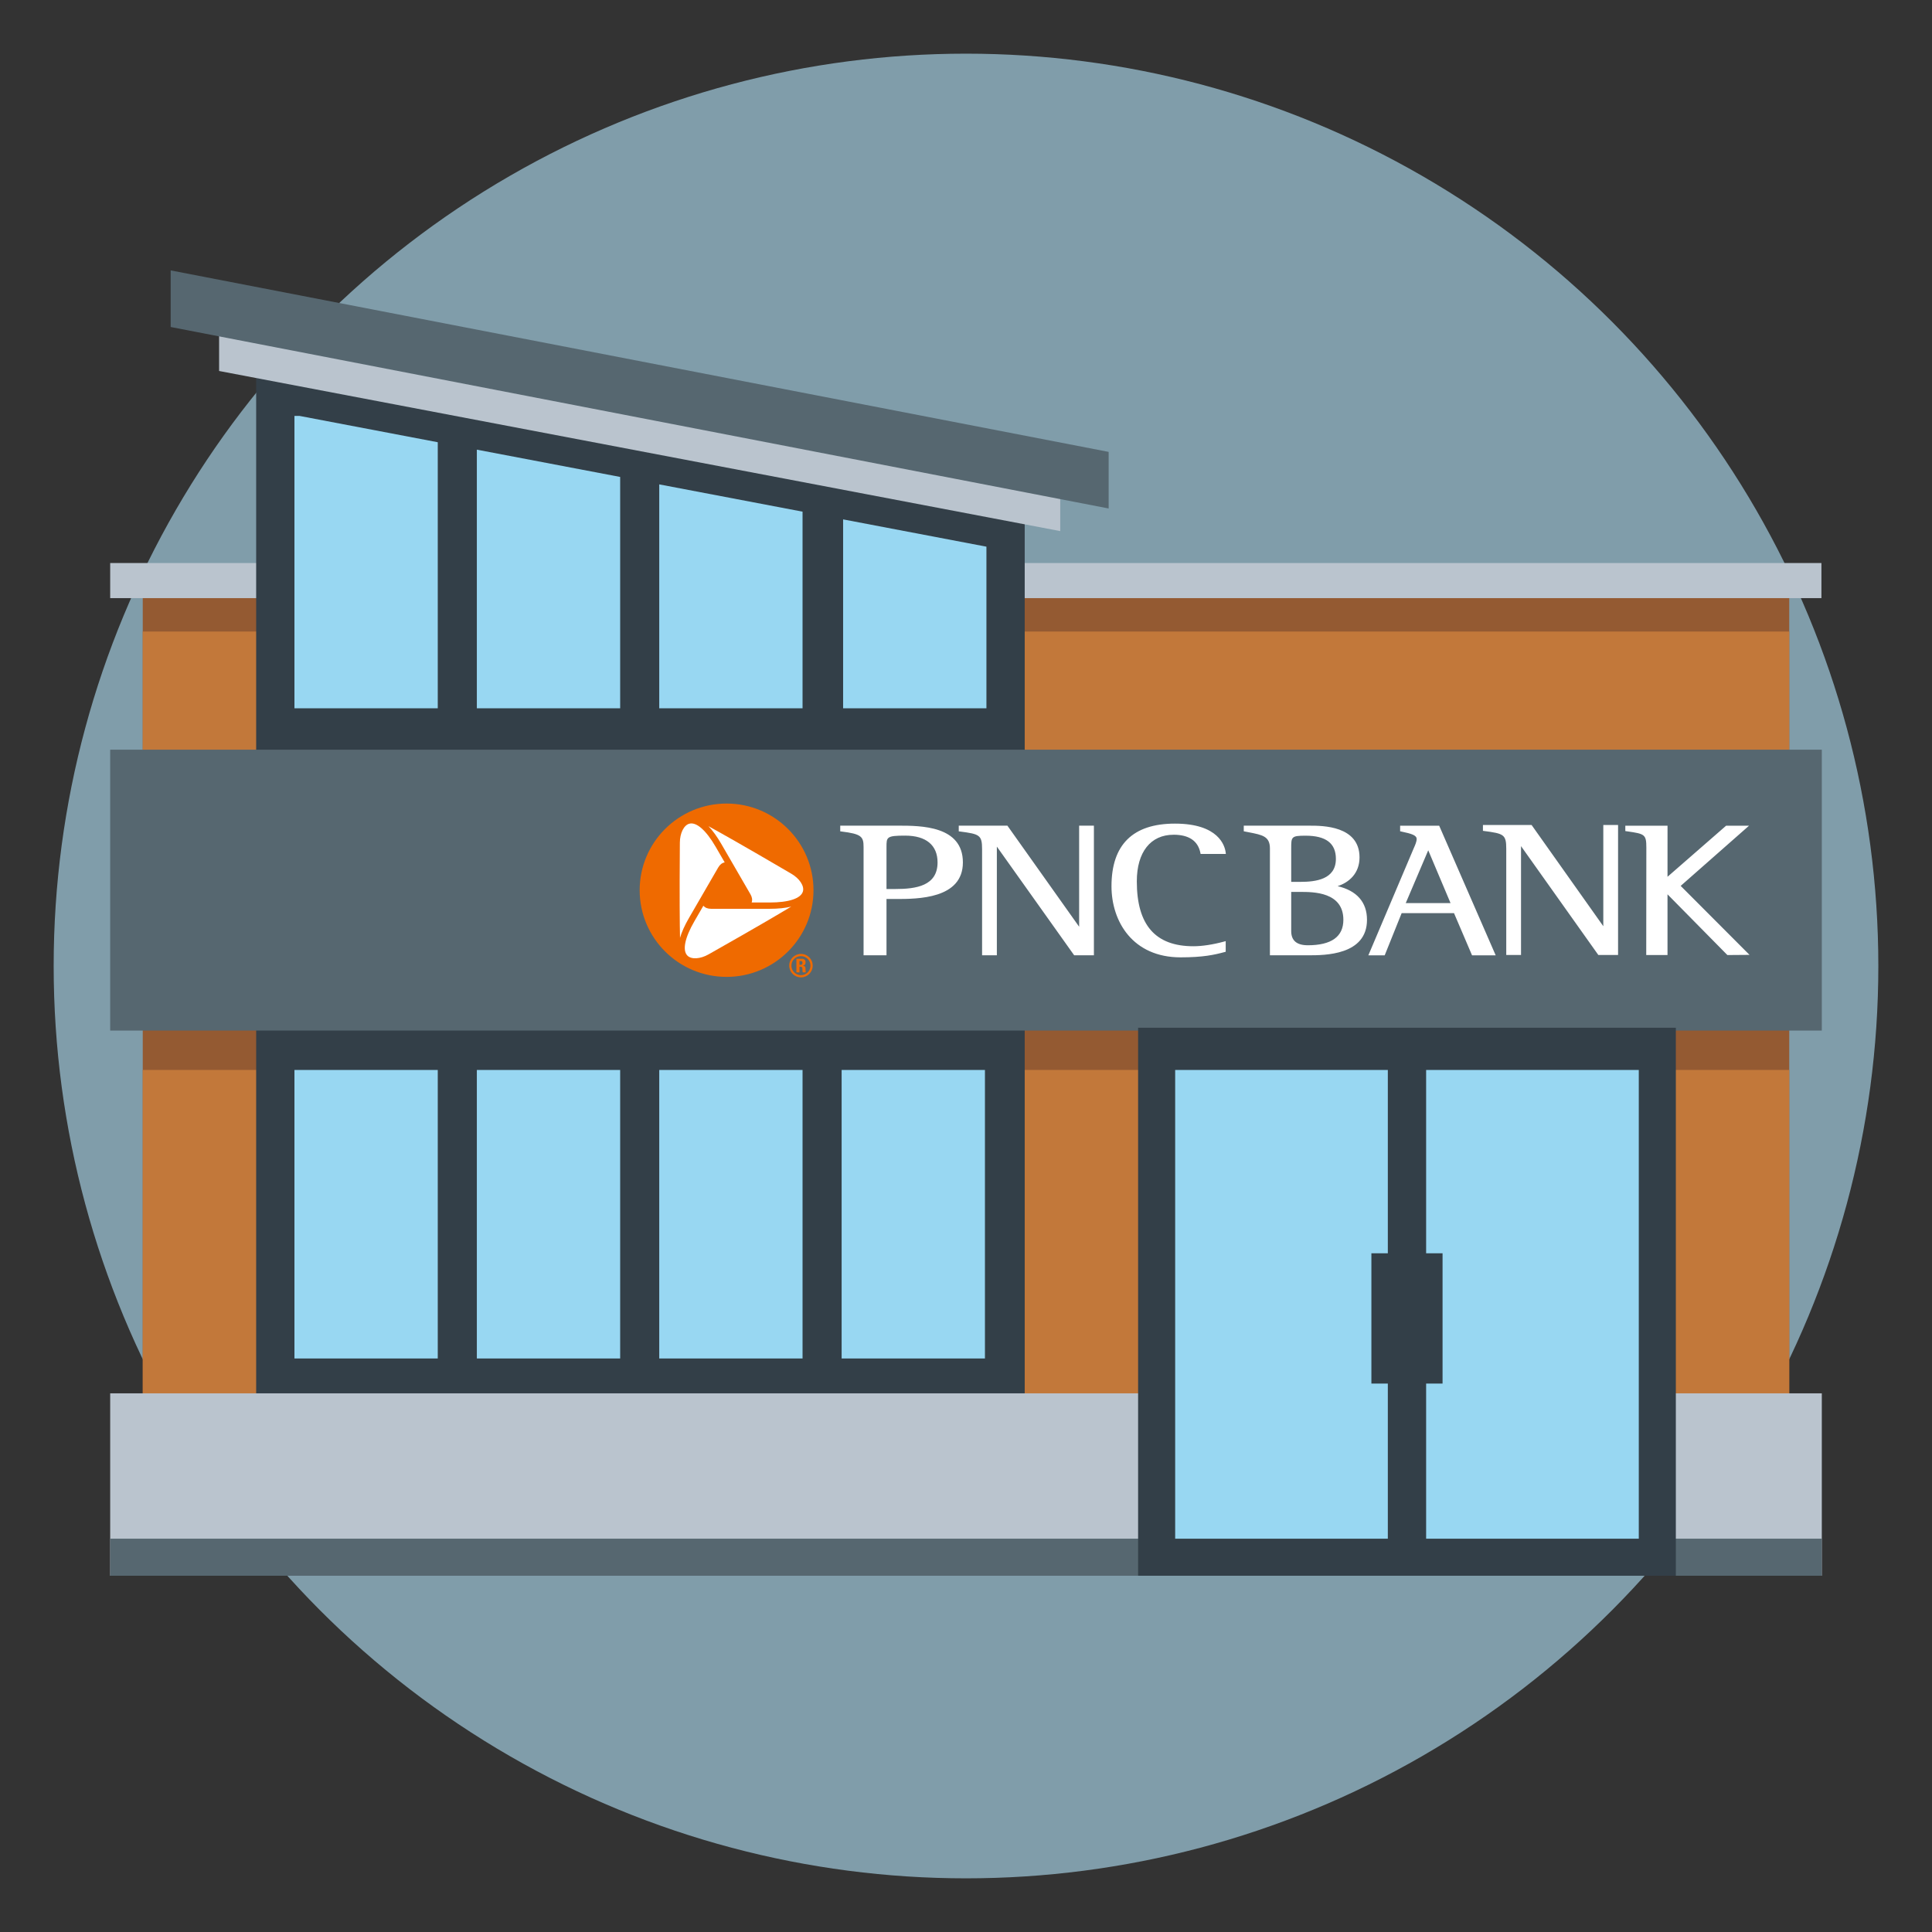 <svg height="180" viewBox="0 0 180 180" width="180" xmlns="http://www.w3.org/2000/svg"><rect x="0" y="0" width="180" height="180" fill="#333333" stroke="none"/><circle cx="90" cy="90" fill="#b4e5fa" opacity=".6" r="85"/><path d="m13.3 54.091h153.399v80.578h-153.399z" fill="#945a32"/><path d="m13.3 99.684h153.399v34.985h-153.399z" fill="#c2783a"/><path d="m13.3 58.839h153.399v16.026h-153.399z" fill="#c2783a"/><path d="m10.266 52.456h159.432v3.27h-159.432z" fill="#bac4ce"/><path d="m23.866 34.912v94.902h71.604v-81.272z" fill="#333f48" fill-rule="evenodd"/><path d="m10.266 69.847h159.468v26.168h-159.468z" fill="#566770"/><path d="m10.266 129.814h159.468v16.993h-159.468z" fill="#bac4ce"/><path d="m10.266 143.355h159.468v3.453h-159.468z" fill="#566770"/><path d="m106.035 95.753h50.099v51.055h-50.099z" fill="#333f48"/><path d="m109.488 143.355h19.813v-43.671h-19.813zm23.381-43.671v43.671h19.813v-43.671zm-71.449 26.881h13.352v-26.88h-13.352zm-16.993 0h13.352v-26.88h-13.352zm-16.994 0h13.352v-26.88h-13.352zm50.98 0h13.352v-26.88h-13.352zm-50.98-87.814v27.242h13.352v-24.791l-12.876-2.451zm51.118 27.242h13.352v-15.061l-13.352-2.542zm-17.131 0h13.352v-18.322l-13.352-2.542zm-16.993 0h13.352v-21.557l-13.352-2.542v24.098z" fill="#98d7f2"/><g fill-rule="evenodd"><path d="m67.694 75.487c-4.129 0-7.475 3.347-7.475 7.475s3.347 7.475 7.475 7.475 7.474-3.347 7.474-7.475-3.347-7.475-7.474-7.475" fill="#fff"/><path d="m71.701 84.083h-1.672c.085-.233.049-.49-.11-.764l-2.726-4.707c-.398-.686-.795-1.233-1.188-1.638.008.005.015.009.024.013 1.092.596 3.27 1.822 7.447 4.269l.239.14c.771.447 1.231 1.139 1.094 1.646-.179.662-1.312 1.042-3.109 1.042zm1.994.395c-1.066.645-3.221 1.916-7.435 4.3l-.237.134c-.773.442-1.604.494-1.976.122-.486-.486-.249-1.654.649-3.205l.836-1.444c.16.19.401.286.718.286h5.451c.795 0 1.469-.069 2.016-.206-.008.005-.014.009-.022.014zm-10.339 2.874c-.028-1.243-.053-3.739-.017-8.569l.002-.273c.003-.889.374-1.632.882-1.768.665-.177 1.561.612 2.46 2.164l.835 1.442c-.244.043-.448.203-.607.479l-2.726 4.707c-.397.686-.674 1.304-.829 1.844 0-.009 0-.017 0-.026zm4.338-12.487c-4.473 0-8.098 3.615-8.098 8.075s3.626 8.074 8.098 8.074 8.097-3.616 8.097-8.074-3.626-8.075-8.097-8.075zm6.923 15.026h-.129v-.354h.129c.091 0 .15.047.15.167 0 .082-.035.187-.15.187zm.182.085v-.006c.188-.028.255-.149.255-.311 0-.216-.127-.333-.323-.333h-.532v1.268h.288v-.525h.073c.223 0 .2.13.2.279 0 .085 0 .17.038.246h.282c-.027-.053-.033-.29-.033-.372 0-.228-.188-.243-.25-.246zm-.173.879c-.494 0-.89-.401-.89-.89s.396-.884.89-.884c.485 0 .884.395.884.884s-.399.89-.884.89zm0-1.98c-.608 0-1.095.483-1.095 1.09s.487 1.095 1.095 1.095c.605 0 1.09-.489 1.09-1.095s-.485-1.09-1.09-1.09z" fill="#ef6a00"/><path d="m149.376 86.293c-.332-.466-6.682-9.432-6.682-9.432h-4.533v.546l.105.014c1.834.242 2.068.324 2.068 1.657v9.897h1.376v-10.144c.333.469 7.204 10.144 7.204 10.144h1.838v-12.114h-1.376zm7.209-3.757 6.368-5.607h-2.136s-5.118 4.462-5.459 4.759c0-.438.002-4.757.002-4.757h-3.933v.497l.196.029c1.615.23 1.763.288 1.763 1.512l-.01 10.01h1.982v-5.658c.352.357 5.578 5.658 5.578 5.658l2.063-.016zm-25.615 1.603c.129-.302 1.901-4.464 2.096-4.92.192.457 1.951 4.619 2.078 4.92h-4.173zm-.523-7.213v.522l.095.02c1.019.214 1.445.36 1.445.705 0 .245-.146.575-.276.866l-.014.032s-4.211 9.934-4.211 9.934h1.523s1.521-3.784 1.58-3.93h4.878c.061.142 1.68 3.93 1.68 3.93h2.203l-5.265-12.078h-3.638zm-8.608 11.141q-1.54 0-1.54-1.318v-3.652h.856c1.198 0 4.004 0 4.004 2.599 0 1.574-1.117 2.372-3.32 2.372zm-1.54-9.013c0-1.081 0-1.195 1.334-1.195 1.904 0 2.829.706 2.829 2.16 0 1.92-1.887 2.142-3.307 2.142h-.856zm4.323 3.506c1.051-.337 2.042-1.179 2.042-2.68 0-2.954-3.471-2.954-4.613-2.954h-6.172v.523l.48.094c1.262.244 1.957.378 1.957 1.509v9.95h3.602c1.488 0 5.442 0 5.442-3.306 0-1.645-.952-2.716-2.739-3.136zm-15.289-4.791c1.436 0 2.279.57 2.506 1.695l.019.097h2.353l-.017-.137c-.08-.631-.657-2.69-4.729-2.69-3.922 0-5.91 1.963-5.91 5.834 0 3.298 1.989 6.625 6.435 6.625 2.11 0 3.151-.235 4.116-.496l.09-.024v-.991l-.164.045c-1.026.278-2.034.432-2.84.432-3.552 0-5.278-1.978-5.278-6.047 0-2.719 1.278-4.341 3.42-4.341zm-8.793 8.57c-.332-.467-6.682-9.414-6.682-9.414h-4.533v.528l.105.014c1.834.241 2.069.323 2.069 1.656v9.878h1.376v-10.125c.333.468 7.203 10.125 7.203 10.125h1.839v-12.077h-1.376v9.414zm-17.129-3.512h-.818v-3.914c0-.919 0-1.06 1.735-1.06 1.949 0 3.022.886 3.022 2.496 0 2.184-1.991 2.478-3.939 2.478zm.263-5.903h-5.391v.53l.106.013c1.877.23 2.068.479 2.068 1.447v10.087h2.136v-5.244h.862c2.03 0 6.255 0 6.255-3.408 0-3.425-3.927-3.425-6.036-3.425z" fill="#fff"/></g><path d="m127.77 116.766h6.63v12.138h-6.63z" fill="#333f48"/><path d="m20.413 31.111 78.366 14.917v3.453l-78.366-14.917z" fill="#bac4ce" fill-rule="evenodd"/><path d="m15.902 25.192 87.388 16.909v5.273l-87.388-16.908z" fill="#566770" fill-rule="evenodd"/></svg>